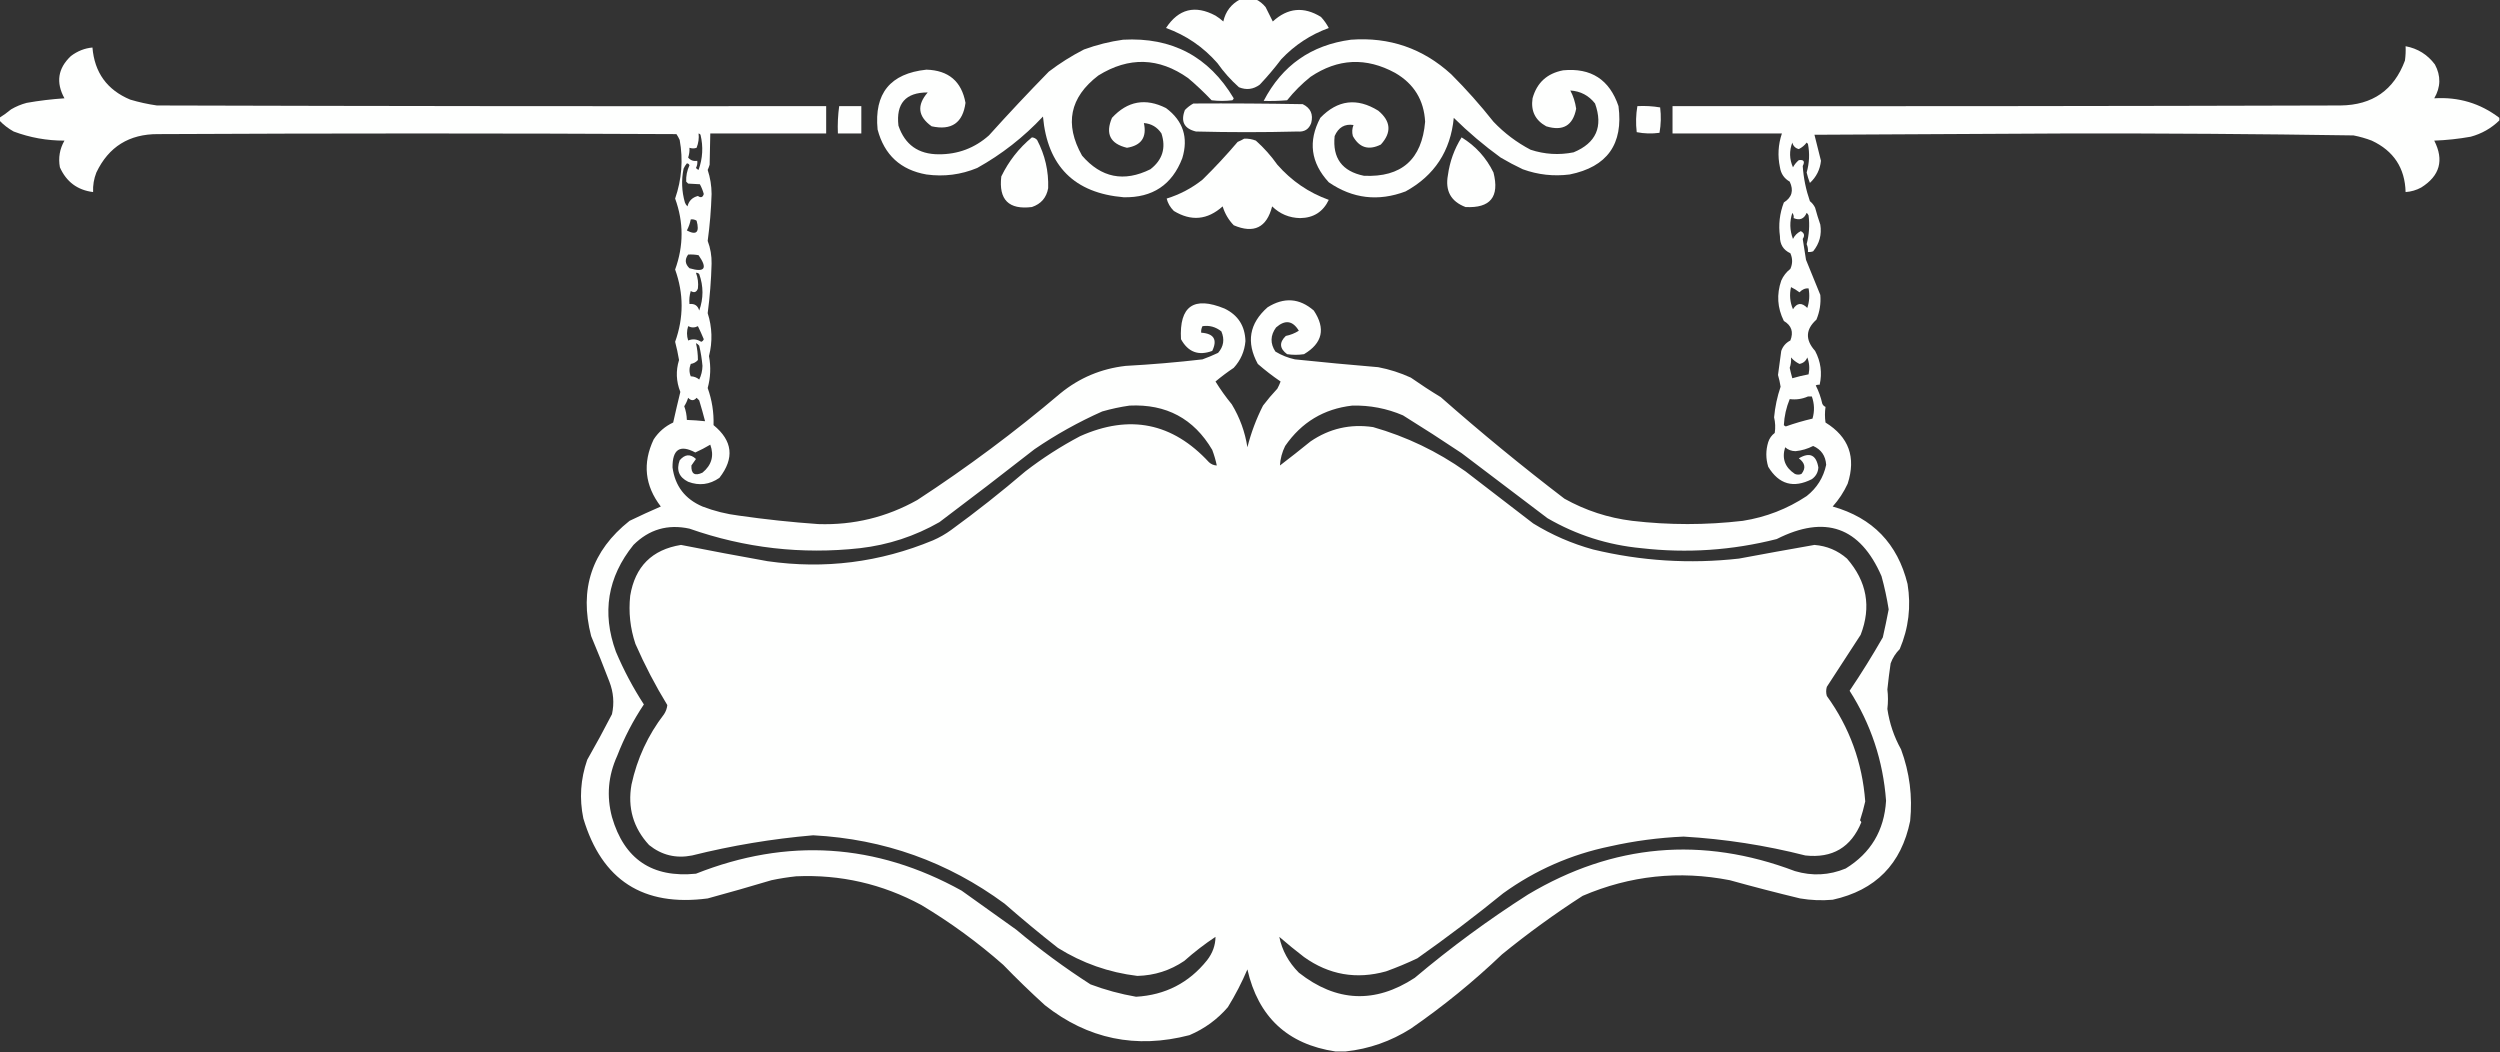 <?xml version="1.0" encoding="UTF-8"?> <svg xmlns="http://www.w3.org/2000/svg" xmlns:xlink="http://www.w3.org/1999/xlink" version="1.1" width="1920px" height="808px" style="shape-rendering:geometricPrecision; text-rendering:geometricPrecision; image-rendering:optimizeQuality; fill-rule:evenodd; clip-rule:evenodd"><rect width="100%" height="100%" fill="#333333" stroke="none"/><g><path style="opacity:1" fill="#fefffe" d="M 952.5,-0.5 C 956.5,-0.5 960.5,-0.5 964.5,-0.5C 967.386,0.879 969.886,2.879 972,5.5C 973.849,9.198 975.682,12.864 977.5,16.5C 988.945,5.99 1001.28,4.823 1014.5,13C 1016.87,15.57 1018.87,18.404 1020.5,21.5C 1006.5,26.591 994.335,34.591 984,45.5C 978.875,52.293 973.375,58.793 967.5,65C 962.56,68.658 957.226,69.325 951.5,67C 945.258,61.429 939.758,55.262 935,48.5C 924.078,36.055 910.911,27.055 895.5,21.5C 905.154,6.789 917.821,3.622 933.5,12C 935.641,13.308 937.641,14.808 939.5,16.5C 941.239,8.771 945.572,3.105 952.5,-0.5 Z"></path></g><g><path style="opacity:1" fill="#fefffe" d="M 862.5,30.5 C 900.037,28.432 928.371,43.432 947.5,75.5C 947.291,76.086 946.957,76.586 946.5,77C 941.167,77.667 935.833,77.667 930.5,77C 924.855,71.023 918.855,65.357 912.5,60C 890.001,44.088 867.001,43.422 843.5,58C 821.548,74.786 817.381,95.286 831,119.5C 845.698,136.546 863.198,140.046 883.5,130C 892.781,122.824 895.614,113.658 892,102.5C 888.77,97.637 884.27,94.97 878.5,94.5C 880.882,105.398 876.549,111.731 865.5,113.5C 852.616,110.399 848.783,102.732 854,90.5C 865.909,77.574 879.742,75.074 895.5,83C 908.651,92.788 912.818,105.621 908,121.5C 900.181,141.931 885.181,151.931 863,151.5C 825.111,148.278 804.444,127.611 801,89.5C 786.173,105.338 769.339,118.505 750.5,129C 737.995,134.185 724.995,135.852 711.5,134C 691.669,130.503 679.169,119.003 674,99.5C 671.251,71.748 683.751,56.415 711.5,53.5C 728.495,54.008 738.495,62.508 741.5,79C 739.457,94.366 730.791,100.366 715.5,97C 704.955,89.473 703.955,80.806 712.5,71C 695.55,70.958 688.05,79.458 690,96.5C 694.986,111.175 705.32,118.508 721,118.5C 735.711,118.557 748.545,113.724 759.5,104C 774.467,87.365 789.8,71.032 805.5,55C 813.967,48.543 822.967,42.876 832.5,38C 842.37,34.399 852.37,31.899 862.5,30.5 Z"></path></g><g><path style="opacity:1" fill="#fefffe" d="M 1037.5,30.5 C 1067.08,28.302 1092.74,37.136 1114.5,57C 1126.08,68.572 1136.91,80.738 1147,93.5C 1155.34,102.247 1164.84,109.413 1175.5,115C 1186.33,118.56 1197.33,119.226 1208.5,117C 1225.84,109.819 1231.34,97.319 1225,79.5C 1220.18,73.335 1213.85,70.002 1206,69.5C 1208.27,73.757 1209.77,78.424 1210.5,83.5C 1208.01,96.443 1200.35,100.943 1187.5,97C 1179.05,92.365 1175.55,85.198 1177,75.5C 1180.31,63.529 1188.14,56.362 1200.5,54C 1221.93,51.963 1236.09,61.13 1243,81.5C 1246.83,110.675 1234.33,128.175 1205.5,134C 1193.15,135.562 1181.15,134.228 1169.5,130C 1163.68,127.255 1158.01,124.255 1152.5,121C 1139.77,111.772 1127.77,101.605 1116.5,90.5C 1114.03,115.968 1101.7,134.802 1079.5,147C 1058.49,154.919 1038.82,152.586 1020.5,140C 1006.63,124.959 1004.46,108.459 1014,90.5C 1027.31,76.709 1042.15,74.875 1058.5,85C 1068.23,93.069 1068.9,101.736 1060.5,111C 1051.15,115.659 1043.98,113.492 1039,104.5C 1038.22,101.571 1038.39,98.737 1039.5,96C 1032.75,94.972 1027.92,97.806 1025,104.5C 1023.24,121.414 1030.74,131.581 1047.5,135C 1076.37,136.309 1092.03,122.475 1094.5,93.5C 1093.6,76.865 1085.93,64.365 1071.5,56C 1049.2,43.847 1027.53,44.847 1006.5,59C 999.833,64.333 993.833,70.333 988.5,77C 982.509,77.499 976.509,77.666 970.5,77.5C 984.65,50.252 1006.98,34.585 1037.5,30.5 Z"></path></g><g><path style="opacity:1" fill="#fefffe" d="M 1919.5,90.5 C 1919.5,91.167 1919.5,91.833 1919.5,92.5C 1913.28,98.537 1905.95,102.704 1897.5,105C 1888.24,106.658 1878.9,107.658 1869.5,108C 1877.16,123.033 1873.82,135.033 1859.5,144C 1855.73,146.056 1851.73,147.222 1847.5,147.5C 1847.01,129.04 1838.34,115.873 1821.5,108C 1816.95,106.259 1812.28,104.926 1807.5,104C 1734.18,102.878 1660.84,102.378 1587.5,102.5C 1522.83,102.833 1458.17,103.167 1393.5,103.5C 1395.17,110.133 1396.83,116.8 1398.5,123.5C 1397.79,130.251 1394.96,135.918 1390,140.5C 1388.98,137.895 1388.15,135.228 1387.5,132.5C 1389.61,125.236 1389.94,117.903 1388.5,110.5C 1388.17,110.167 1387.83,109.833 1387.5,109.5C 1385.91,111.633 1383.91,113.299 1381.5,114.5C 1378.83,113.826 1377.16,112.159 1376.5,109.5C 1374.06,115.93 1374.23,122.263 1377,128.5C 1378.15,126.351 1379.65,124.518 1381.5,123C 1385.32,122.46 1386.32,123.96 1384.5,127.5C 1385.12,136.758 1386.95,145.758 1390,154.5C 1391.71,155.878 1393.05,157.545 1394,159.5C 1395.18,163.891 1396.51,168.224 1398,172.5C 1399.21,180.17 1397.37,187.003 1392.5,193C 1391.21,193.49 1389.87,193.657 1388.5,193.5C 1388.68,191.409 1388.35,189.409 1387.5,187.5C 1389.41,180.283 1389.91,172.95 1389,165.5C 1388.69,164.692 1388.19,164.025 1387.5,163.5C 1385.53,168.15 1382.2,169.483 1377.5,167.5C 1377.76,166.022 1377.43,164.689 1376.5,163.5C 1374.31,170.167 1374.47,176.834 1377,183.5C 1378.33,180.833 1380.33,178.833 1383,177.5C 1385.73,178.937 1386.23,180.937 1384.5,183.5C 1385.29,188.841 1386.12,194.174 1387,199.5C 1390.57,208.449 1394.24,217.449 1398,226.5C 1398.56,233.054 1397.56,239.388 1395,245.5C 1386.66,252.966 1386.33,260.966 1394,269.5C 1398.37,277.729 1399.54,286.396 1397.5,295.5C 1396.45,295.351 1395.45,295.517 1394.5,296C 1396.76,300.433 1398.42,305.1 1399.5,310C 1400.01,311.169 1400.84,312.002 1402,312.5C 1401.42,316.59 1401.42,320.59 1402,324.5C 1419.91,335.548 1425.58,351.215 1419,371.5C 1416.04,377.933 1412.2,383.766 1407.5,389C 1438.19,397.687 1457.35,417.52 1465,448.5C 1467.82,465.763 1465.82,482.429 1459,498.5C 1455.85,501.652 1453.51,505.319 1452,509.5C 1451.02,516.168 1450.19,522.834 1449.5,529.5C 1450.1,534.331 1450.1,539.331 1449.5,544.5C 1451.12,555.518 1454.62,565.851 1460,575.5C 1466.58,593.295 1468.91,611.629 1467,630.5C 1460.27,663.567 1440.43,683.734 1407.5,691C 1399.13,691.738 1390.79,691.405 1382.5,690C 1364.42,685.646 1346.42,680.98 1328.5,676C 1289.6,668.405 1251.93,672.405 1215.5,688C 1193.99,701.839 1173.33,716.839 1153.5,733C 1131.62,753.893 1108.28,772.893 1083.5,790C 1068.07,799.753 1051.4,805.586 1033.5,807.5C 1030.83,807.5 1028.17,807.5 1025.5,807.5C 988.825,802 966.325,781 958,744.5C 953.74,754.499 948.74,764.166 943,773.5C 934.896,782.923 925.063,790.089 913.5,795C 872.474,805.67 835.474,798.004 802.5,772C 791.529,762.03 780.863,751.697 770.5,741C 750.902,723.734 729.902,708.401 707.5,695C 677.502,678.833 645.502,671.5 611.5,673C 605.115,673.675 598.782,674.675 592.5,676C 576.22,680.871 559.887,685.538 543.5,690C 494.008,696.523 462.175,676.023 448,628.5C 444.848,613.305 445.848,598.305 451,583.5C 457.621,571.919 463.955,560.253 470,548.5C 471.848,540.033 471.181,531.699 468,523.5C 463.529,511.754 458.862,500.087 454,488.5C 444.678,452.467 454.511,422.967 483.5,400C 491.515,396.118 499.515,392.451 507.5,389C 495.199,372.957 493.366,355.791 502,337.5C 505.768,331.731 510.768,327.398 517,324.5C 518.742,316.695 520.575,308.862 522.5,301C 519.273,292.916 518.94,284.75 521.5,276.5C 520.715,271.788 519.715,267.121 518.5,262.5C 525.143,243.991 525.143,225.491 518.5,207C 525.103,188.808 525.103,170.641 518.5,152.5C 523.585,137.726 524.752,122.726 522,107.5C 521.293,105.919 520.46,104.419 519.5,103C 386.833,102.333 254.167,102.333 121.5,103C 99.268,102.851 83.435,112.685 74,132.5C 72.105,137.325 71.272,142.325 71.5,147.5C 59.488,146.001 50.988,139.667 46,128.5C 44.675,121.207 45.841,114.374 49.5,108C 36.04,108.028 23.04,105.694 10.5,101C 6.386,98.716 2.72,95.883 -0.5,92.5C -0.5,91.833 -0.5,91.167 -0.5,90.5C 2.603,88.577 5.603,86.41 8.5,84C 12.271,81.781 16.271,80.115 20.5,79C 30.095,77.308 39.761,76.141 49.5,75.5C 42.781,63.269 44.447,52.436 54.5,43C 59.594,39.181 65.094,37.014 71,36.5C 72.593,55.75 82.26,69.084 100,76.5C 106.72,78.511 113.553,80.011 120.5,81C 291.833,81.5 463.166,81.667 634.5,81.5C 634.5,88.5 634.5,95.5 634.5,102.5C 604.833,102.5 575.167,102.5 545.5,102.5C 545.325,110.444 545.158,118.444 545,126.5C 544.598,127.872 544.098,129.205 543.5,130.5C 545.475,136.489 546.475,142.655 546.5,149C 546.13,161.071 545.13,173.071 543.5,185C 545.631,190.616 546.631,196.45 546.5,202.5C 546.164,215.251 545.164,227.917 543.5,240.5C 546.981,251.393 547.315,262.393 544.5,273.5C 546.056,281.758 545.723,289.925 543.5,298C 546.795,307.203 548.295,316.703 548,326.5C 562.709,338.473 564.209,351.973 552.5,367C 544.963,372.225 536.963,373.225 528.5,370C 521.438,366.489 519.272,360.989 522,353.5C 526.031,348.787 530.197,348.454 534.5,352.5C 533.333,354.167 532.167,355.833 531,357.5C 530.701,363.941 533.535,365.774 539.5,363C 546.581,357.168 548.581,350.001 545.5,341.5C 541.781,343.719 537.948,345.719 534,347.5C 522.202,341.226 516.369,345.059 516.5,359C 518.428,373.277 526.095,383.277 539.5,389C 548.533,392.474 557.866,394.807 567.5,396C 587.756,398.907 608.089,401.074 628.5,402.5C 655.599,403.382 680.932,397.216 704.5,384C 742.861,358.977 779.527,331.644 814.5,302C 829.05,290.144 845.717,283.144 864.5,281C 884.214,279.929 903.88,278.262 923.5,276C 927.536,274.54 931.536,272.873 935.5,271C 939.776,266.108 940.61,260.608 938,254.5C 933.661,251.042 928.828,249.709 923.5,250.5C 922.691,252.071 922.357,253.738 922.5,255.5C 932.308,256.19 935.141,260.857 931,269.5C 920.443,273.424 912.443,270.424 907,260.5C 905.607,235.099 916.773,227.266 940.5,237C 950.851,242.018 956.184,250.351 956.5,262C 955.804,269.888 952.804,276.721 947.5,282.5C 942.624,285.766 937.957,289.266 933.5,293C 937.264,299.101 941.431,304.934 946,310.5C 952.182,320.715 956.182,331.715 958,343.5C 960.827,332.346 964.827,321.679 970,311.5C 973.429,306.981 977.096,302.648 981,298.5C 981.97,296.726 982.804,294.893 983.5,293C 977.427,288.872 971.594,284.372 966,279.5C 956.949,262.896 959.449,248.396 973.5,236C 986.134,228.1 997.968,228.933 1009,238.5C 1018.22,252.384 1015.72,263.551 1001.5,272C 997.167,272.667 992.833,272.667 988.5,272C 982.659,267.676 982.325,263.01 987.5,258C 991.115,257.268 994.448,255.935 997.5,254C 992.822,246.194 986.988,245.361 980,251.5C 975.575,257.594 975.409,263.761 979.5,270C 984.186,272.845 989.186,274.845 994.5,276C 1015.82,278.221 1037.15,280.221 1058.5,282C 1067.16,283.664 1075.49,286.331 1083.5,290C 1091,295.249 1098.66,300.249 1106.5,305C 1137.29,332.134 1168.96,358.134 1201.5,383C 1217.71,392.054 1235.05,397.721 1253.5,400C 1281.84,403.307 1310.17,403.307 1338.5,400C 1356.28,397.187 1372.62,390.853 1387.5,381C 1395.4,374.774 1400.4,366.774 1402.5,357C 1402.05,350.071 1398.72,345.237 1392.5,342.5C 1388.26,344.686 1383.76,346.019 1379,346.5C 1375.93,346.477 1373.26,345.477 1371,343.5C 1368.32,352.121 1370.82,358.954 1378.5,364C 1380.17,364.667 1381.83,364.667 1383.5,364C 1387.05,359.62 1386.38,355.62 1381.5,352C 1389.87,347.024 1394.87,349.358 1396.5,359C 1396.27,362.784 1394.61,365.784 1391.5,368C 1377.38,375.18 1366.21,372.013 1358,358.5C 1356.06,352.157 1356.06,345.823 1358,339.5C 1358.93,336.638 1360.6,334.305 1363,332.5C 1363.61,328.476 1363.44,324.476 1362.5,320.5C 1363.24,312.461 1364.9,304.627 1367.5,297C 1367.04,293.955 1366.37,290.955 1365.5,288C 1366.33,281.835 1367.17,275.669 1368,269.5C 1369.27,265.894 1371.61,263.227 1375,261.5C 1377.57,254.988 1375.91,249.988 1370,246.5C 1365,236.455 1364.33,226.122 1368,215.5C 1369.57,211.928 1371.9,208.928 1375,206.5C 1376.79,202.526 1376.79,198.526 1375,194.5C 1369.57,191.982 1366.9,187.649 1367,181.5C 1365.77,172.525 1366.77,163.859 1370,155.5C 1376.22,151.605 1377.72,146.272 1374.5,139.5C 1370.24,137.065 1367.74,133.398 1367,128.5C 1365.13,119.726 1365.63,111.059 1368.5,102.5C 1340.5,102.5 1312.5,102.5 1284.5,102.5C 1284.5,95.5 1284.5,88.5 1284.5,81.5C 1455.5,81.667 1626.5,81.5 1797.5,81C 1822.06,80.73 1838.56,69.23 1847,46.5C 1847.5,42.848 1847.67,39.182 1847.5,35.5C 1856.8,37.234 1864.3,41.901 1870,49.5C 1874.7,58.222 1874.53,66.889 1869.5,75.5C 1888.19,74.331 1904.85,79.331 1919.5,90.5 Z M 536.5,102.5 C 537.117,102.611 537.617,102.944 538,103.5C 540.187,112.651 539.687,121.651 536.5,130.5C 535.692,130.192 535.025,129.692 534.5,129C 535.406,127.301 535.739,125.467 535.5,123.5C 532.62,123.967 530.287,123.134 528.5,121C 529.322,118.566 529.656,116.066 529.5,113.5C 531.46,114.138 533.293,114.138 535,113.5C 536.439,109.766 536.939,106.099 536.5,102.5 Z M 527.5,125.5 C 528.497,125.47 529.164,125.97 529.5,127C 527.634,130.998 526.8,135.165 527,139.5C 527.5,140 528,140.5 528.5,141C 531.614,141.123 534.614,141.29 537.5,141.5C 538.794,143.88 539.794,146.38 540.5,149C 539.741,151.627 538.241,152.127 536,150.5C 531.643,151.643 528.976,154.31 528,158.5C 527.085,157.672 526.419,156.672 526,155.5C 523.535,146.876 523.202,138.209 525,129.5C 525.662,128.016 526.496,126.683 527.5,125.5 Z M 530.5,168.5 C 532.144,168.286 533.644,168.62 535,169.5C 537.398,178.404 534.898,180.904 527.5,177C 528.937,174.311 529.937,171.477 530.5,168.5 Z M 528.5,195.5 C 531.187,195.336 533.854,195.503 536.5,196C 543.617,206.149 541.284,209.482 529.5,206C 526.109,202.745 525.776,199.245 528.5,195.5 Z M 534.5,209.5 C 535.496,209.414 536.329,209.748 537,210.5C 540.333,219.833 540.333,229.167 537,238.5C 535.92,234.709 533.42,233.043 529.5,233.5C 529.18,230.102 529.513,226.768 530.5,223.5C 533.157,225.114 534.99,224.448 536,221.5C 536.473,217.388 535.973,213.388 534.5,209.5 Z M 1375.5,220.5 C 1377.76,221.581 1379.93,222.915 1382,224.5C 1384.1,222.262 1386.44,221.262 1389,221.5C 1389.94,226.681 1389.61,231.681 1388,236.5C 1383.75,232.158 1380.09,232.492 1377,237.5C 1374.68,232.021 1374.18,226.354 1375.5,220.5 Z M 528.5,250.5 C 531.002,251.779 533.502,251.779 536,250.5C 537.589,253.757 539.089,257.09 540.5,260.5C 540.167,261.5 539.5,262.167 538.5,262.5C 535.297,260.423 531.964,260.09 528.5,261.5C 527.325,257.85 527.325,254.183 528.5,250.5 Z M 534.5,263.5 C 535.458,263.953 536.292,264.619 537,265.5C 538.205,270.603 539.039,275.77 539.5,281C 539.421,284.741 538.587,288.241 537,291.5C 535.174,289.926 533.007,289.093 530.5,289C 529.213,285.875 529.213,282.709 530.5,279.5C 532.733,279.136 534.566,278.136 536,276.5C 535.998,272.14 535.498,267.807 534.5,263.5 Z M 1375.5,274.5 C 1377.24,276.558 1379.41,278.225 1382,279.5C 1384.9,278.931 1386.9,277.265 1388,274.5C 1389.6,278.646 1389.93,282.98 1389,287.5C 1384.81,288.268 1380.64,289.268 1376.5,290.5C 1375.74,287.843 1375.07,285.177 1374.5,282.5C 1375.39,279.916 1375.73,277.249 1375.5,274.5 Z M 1388.5,304.5 C 1389.5,304.5 1390.5,304.5 1391.5,304.5C 1393.5,310.144 1393.67,315.811 1392,321.5C 1385.08,323.107 1378.24,325.107 1371.5,327.5C 1370.91,327.291 1370.41,326.957 1370,326.5C 1370.33,319.657 1371.83,312.99 1374.5,306.5C 1379.37,307.133 1384.03,306.466 1388.5,304.5 Z M 528.5,305.5 C 530.727,307.931 532.894,307.931 535,305.5C 535.667,306.167 536.333,306.833 537,307.5C 538.635,312.891 540.135,318.225 541.5,323.5C 536.848,323.002 532.181,322.669 527.5,322.5C 527.406,318.864 526.739,315.364 525.5,312C 526.793,309.948 527.793,307.781 528.5,305.5 Z M 867.5,311.5 C 895.669,310.163 916.836,321.496 931,345.5C 932.477,349.43 933.644,353.43 934.5,357.5C 932.217,357.392 930.217,356.559 928.5,355C 900.494,324.665 867.494,317.998 829.5,335C 814.694,342.817 800.694,351.817 787.5,362C 769.075,377.762 750.075,392.762 730.5,407C 726.159,410.172 721.492,412.839 716.5,415C 675.615,431.95 633.281,437.283 589.5,431C 567.277,427.034 545.111,422.868 523,418.5C 500.729,422.104 487.729,435.104 484,457.5C 482.647,470.135 483.98,482.468 488,494.5C 495.172,510.849 503.338,526.516 512.5,541.5C 512.237,544.028 511.404,546.361 510,548.5C 497.633,564.586 489.3,582.586 485,602.5C 481.853,620.334 486.353,635.834 498.5,649C 508.204,656.786 519.204,659.453 531.5,657C 562.104,649.366 593.104,644.2 624.5,641.5C 678.897,644.387 727.897,661.887 771.5,694C 784.875,705.71 798.542,717.044 812.5,728C 831.223,739.693 851.556,746.859 873.5,749.5C 886.649,749.172 898.649,745.339 909.5,738C 917.072,731.259 925.072,725.093 933.5,719.5C 933.434,726.021 931.268,732.021 927,737.5C 913.084,754.875 894.917,764.208 872.5,765.5C 860.525,763.423 848.859,760.257 837.5,756C 817.611,743.22 798.611,729.22 780.5,714C 766.5,704 752.5,694 738.5,684C 672.66,647.563 604.66,643.229 534.5,671C 500.872,674.358 479.372,659.858 470,627.5C 465.719,611.469 467.052,595.802 474,580.5C 479.408,566.516 486.241,553.349 494.5,541C 486.18,528.197 479.013,514.697 473,500.5C 462.099,470.523 466.599,443.19 486.5,418.5C 498.521,406.55 512.854,402.384 529.5,406C 572.062,420.946 615.729,425.946 660.5,421C 682.244,418.484 702.577,411.817 721.5,401C 746.014,382.576 770.347,363.909 794.5,345C 810.897,333.798 828.23,324.131 846.5,316C 853.519,313.982 860.519,312.482 867.5,311.5 Z M 1038.5,311.5 C 1052.09,311.178 1065.09,313.678 1077.5,319C 1092.67,328.417 1107.67,338.084 1122.5,348C 1144.5,364.667 1166.5,381.333 1188.5,398C 1210.78,410.905 1234.78,418.572 1260.5,421C 1295.59,425.027 1330.26,422.694 1364.5,414C 1401.71,395.177 1428.55,404.677 1445,442.5C 1447.32,450.888 1449.15,459.388 1450.5,468C 1449.13,475.189 1447.63,482.356 1446,489.5C 1438,503.502 1429.5,517.169 1420.5,530.5C 1436.92,556.261 1446.25,584.428 1448.5,615C 1447.1,637.831 1436.76,655.164 1417.5,667C 1404.78,672.265 1391.78,672.932 1378.5,669C 1307.21,642.03 1238.88,648.03 1173.5,687C 1143.09,706.403 1114.09,727.736 1086.5,751C 1055.96,770.968 1026.29,769.635 997.5,747C 989.615,739.039 984.615,729.873 982.5,719.5C 988.688,724.856 995.022,730.023 1001.5,735C 1020.67,748.696 1041.67,752.362 1064.5,746C 1072.66,743.057 1080.66,739.724 1088.5,736C 1111.07,720.101 1133.07,703.435 1154.5,686C 1179.2,668.203 1206.53,656.203 1236.5,650C 1255.1,645.821 1273.93,643.321 1293,642.5C 1324.64,644.353 1355.8,649.186 1386.5,657C 1407.3,659.27 1421.64,650.77 1429.5,631.5C 1429.29,630.914 1428.96,630.414 1428.5,630C 1430.06,625.251 1431.4,620.417 1432.5,615.5C 1430.27,585.634 1420.44,558.634 1403,534.5C 1402.33,532.167 1402.33,529.833 1403,527.5C 1411.67,514.167 1420.33,500.833 1429,487.5C 1437.28,466.062 1433.78,446.562 1418.5,429C 1411.35,422.763 1403.02,419.263 1393.5,418.5C 1374.14,421.893 1354.81,425.393 1335.5,429C 1297.77,433.225 1260.43,430.892 1223.5,422C 1207.18,417.505 1191.85,410.839 1177.5,402C 1160.17,388.667 1142.83,375.333 1125.5,362C 1103.82,346.66 1080.15,335.327 1054.5,328C 1037.04,325.425 1021.04,329.091 1006.5,339C 998.757,345.287 990.924,351.454 983,357.5C 983.287,352.294 984.62,347.294 987,342.5C 999.559,324.312 1016.73,313.979 1038.5,311.5 Z"></path></g><g><path style="opacity:1" fill="#fefffe" d="M 916.5,79.5 C 944.502,79.333 972.502,79.5 1000.5,80C 1006.56,82.963 1008.73,87.797 1007,94.5C 1005.24,99.305 1001.74,101.472 996.5,101C 970.5,101.667 944.5,101.667 918.5,101C 909.431,98.82 906.597,93.32 910,84.5C 911.965,82.45 914.132,80.783 916.5,79.5 Z"></path></g><g><path style="opacity:1" fill="#fefffe" d="M 644.5,81.5 C 650.167,81.5 655.833,81.5 661.5,81.5C 661.5,88.5 661.5,95.5 661.5,102.5C 655.5,102.5 649.5,102.5 643.5,102.5C 643.205,95.412 643.538,88.412 644.5,81.5 Z"></path></g><g><path style="opacity:1" fill="#fefffe" d="M 1257.5,81.5 C 1263.43,81.192 1269.26,81.525 1275,82.5C 1275.81,89.082 1275.64,95.582 1274.5,102C 1268.58,102.807 1262.75,102.641 1257,101.5C 1256.21,94.753 1256.37,88.086 1257.5,81.5 Z"></path></g><g><path style="opacity:1" fill="#fefffe" d="M 792.5,105.5 C 794.09,105.628 795.423,106.295 796.5,107.5C 802.586,119.1 805.42,131.434 805,144.5C 803.712,151.79 799.545,156.623 792.5,159C 774.72,161.22 766.886,153.386 769,135.5C 774.693,123.759 782.526,113.759 792.5,105.5 Z"></path></g><g><path style="opacity:1" fill="#fefffe" d="M 1122.5,105.5 C 1133.25,112.087 1141.42,121.087 1147,132.5C 1151.75,151.195 1144.59,160.028 1125.5,159C 1114.28,154.737 1109.78,146.571 1112,134.5C 1113.45,123.984 1116.95,114.318 1122.5,105.5 Z"></path></g><g><path style="opacity:1" fill="#fefffe" d="M 955.5,106.5 C 958.607,106.351 961.607,106.851 964.5,108C 970.742,113.571 976.242,119.738 981,126.5C 991.922,138.945 1005.09,147.945 1020.5,153.5C 1016.11,162.698 1008.78,167.365 998.5,167.5C 990.124,167.321 982.957,164.321 977,158.5C 972.839,174.779 963.006,179.613 947.5,173C 943.505,168.842 940.671,164.008 939,158.5C 927.32,168.959 914.82,170.126 901.5,162C 898.703,159.221 896.87,156.054 896,152.5C 906.1,149.367 915.267,144.534 923.5,138C 932.964,128.714 941.964,119.047 950.5,109C 952.315,108.243 953.981,107.41 955.5,106.5 Z"></path></g></svg> 